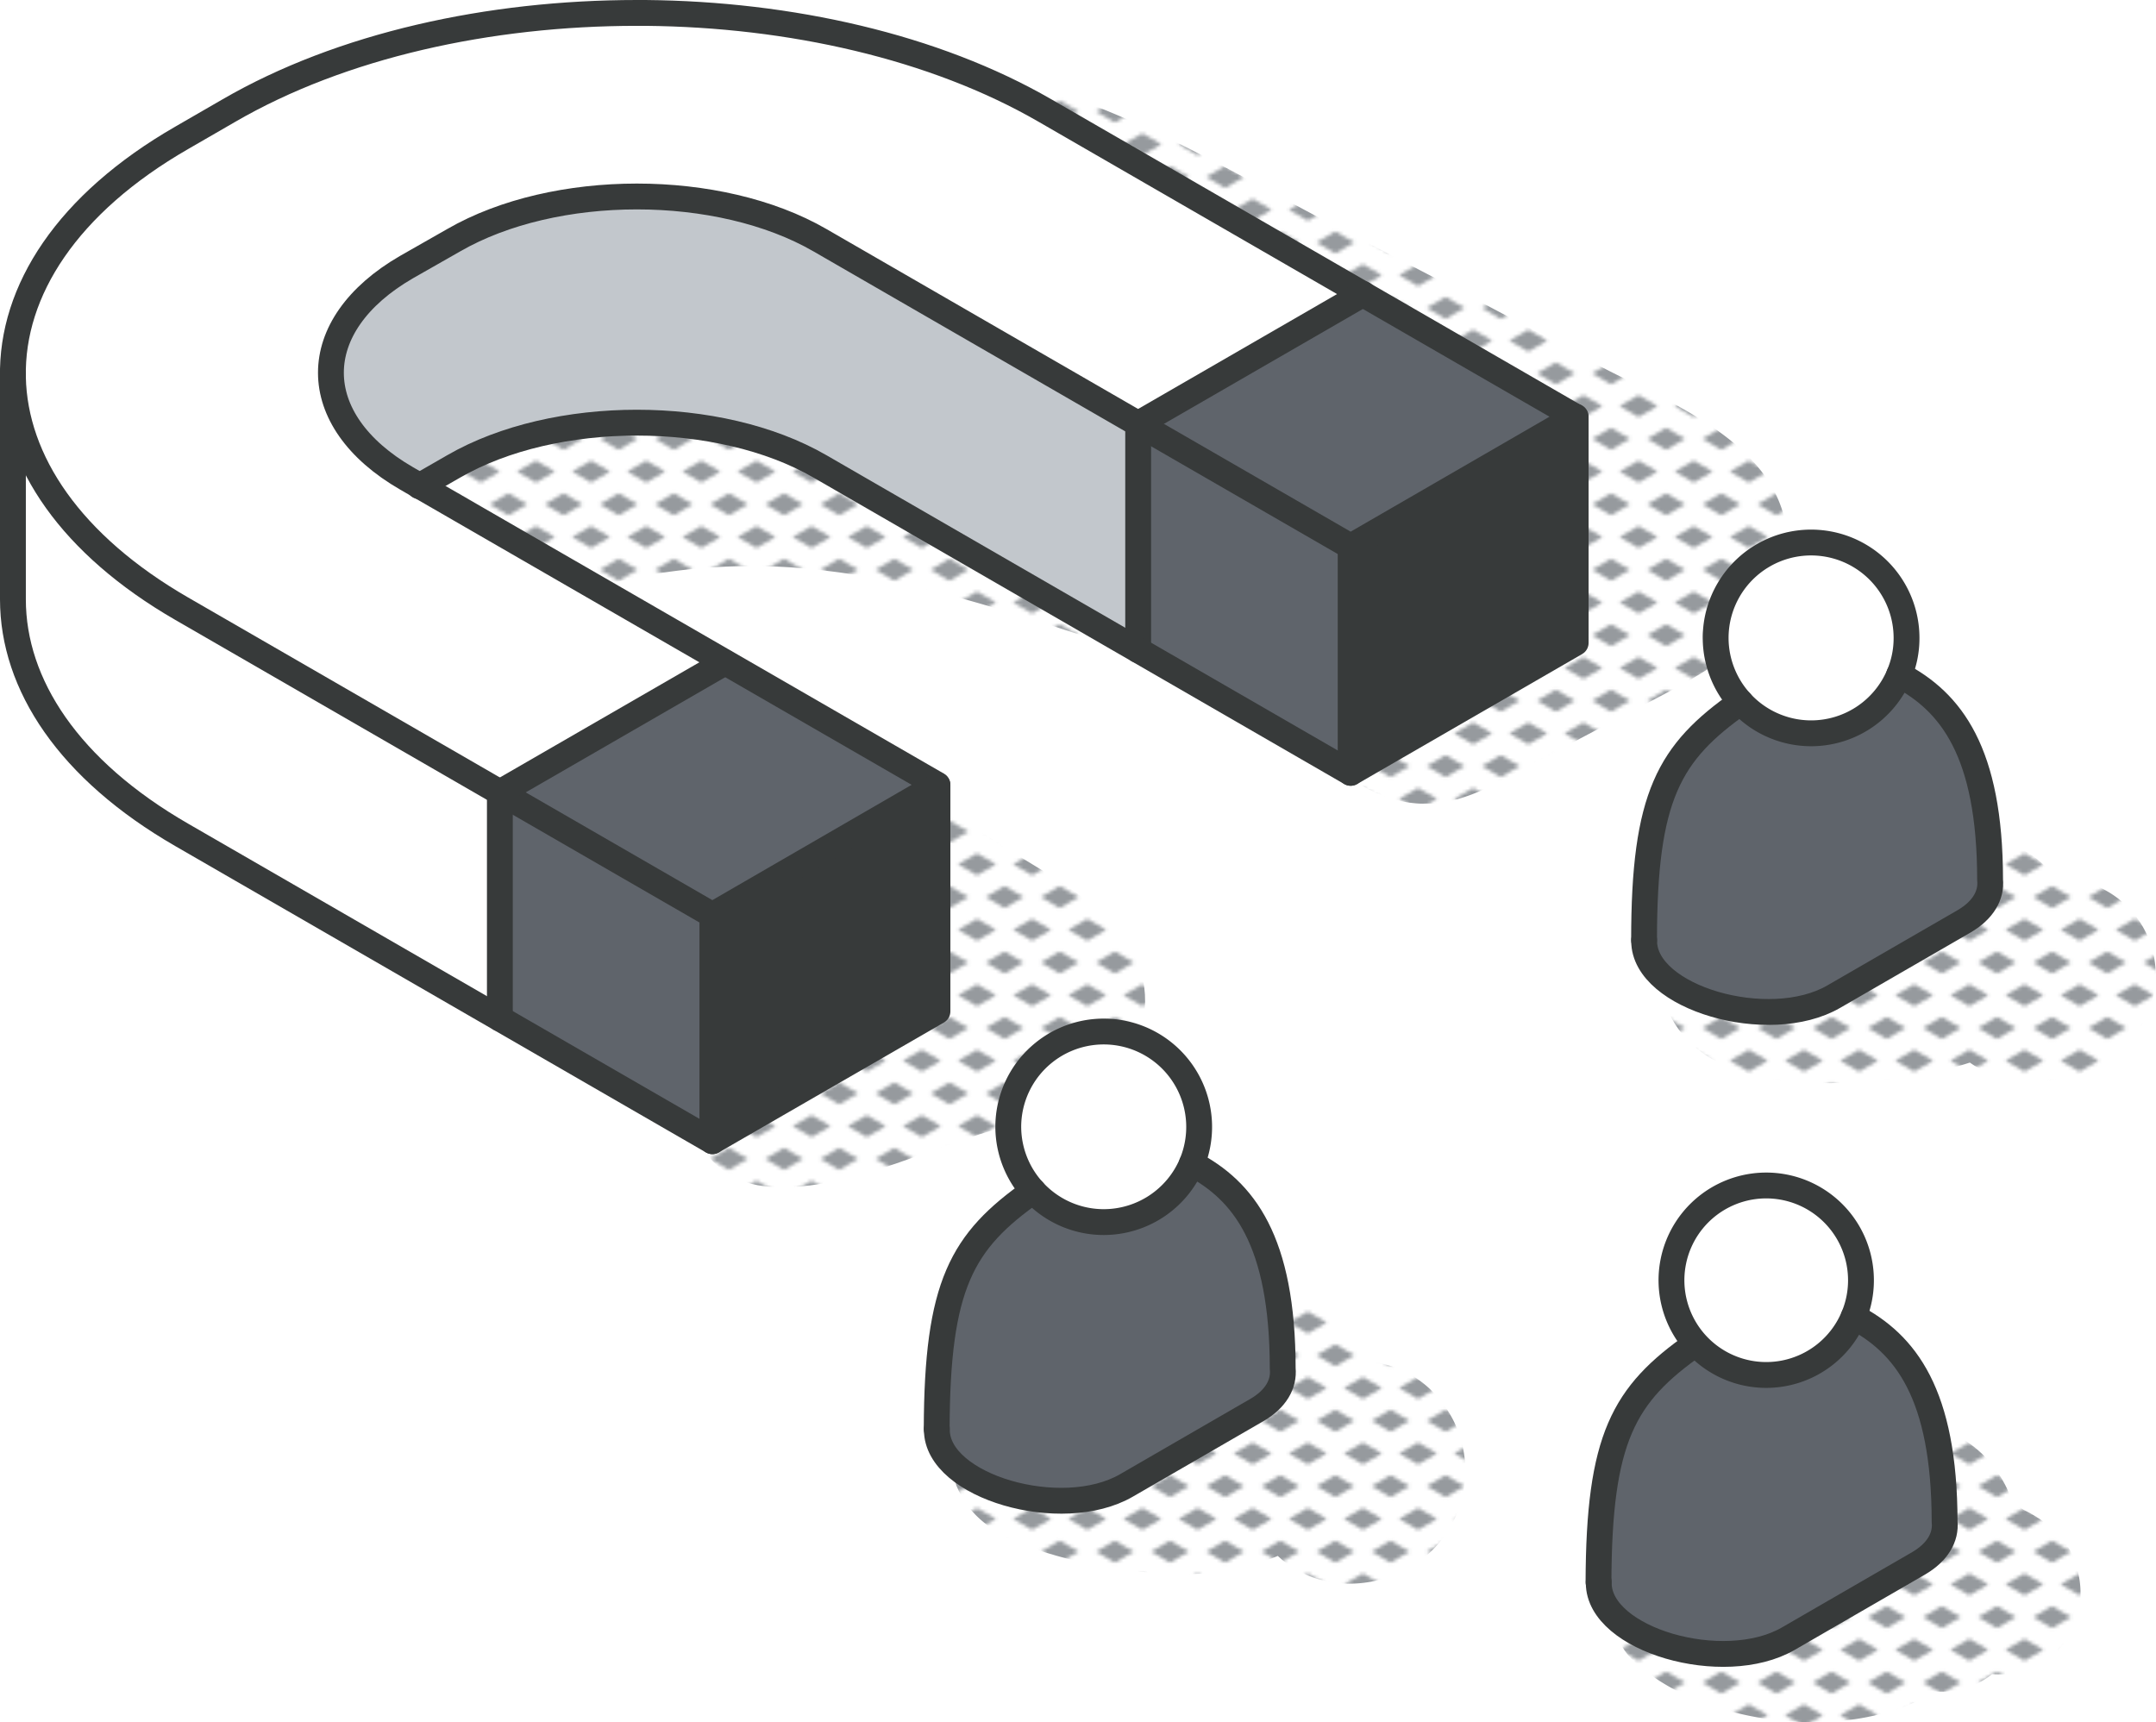 <svg xmlns="http://www.w3.org/2000/svg" xmlns:xlink="http://www.w3.org/1999/xlink" viewBox="0 0 250.29 199.98"><defs><style>.cls-1,.cls-8{fill:none;}.cls-2{fill:#969a9e;}.cls-3{fill:url(#New_Pattern_Swatch_3);}.cls-4{fill:#373a3a;}.cls-5{fill:#5f646b;}.cls-6{fill:#fff;}.cls-7{fill:#c2c7cc;}.cls-8{stroke:#373a3a;stroke-linecap:round;stroke-linejoin:round;stroke-width:3px;}</style><pattern id="New_Pattern_Swatch_3" data-name="New Pattern Swatch 3" width="16" height="19" patternTransform="translate(-2123.38 -47.85) scale(0.4)" patternUnits="userSpaceOnUse" viewBox="0 0 16 19"><rect class="cls-1" width="16" height="19"></rect><polygon class="cls-2" points="16 22.18 10.5 19 16 15.82 21.5 19 16 22.18"></polygon><polygon class="cls-2" points="8 12.68 2.5 9.5 8 6.33 13.5 9.5 8 12.68"></polygon><polygon class="cls-2" points="0 22.18 -5.5 19 0 15.82 5.5 19 0 22.18"></polygon><polygon class="cls-2" points="16 3.18 10.5 0 16 -3.17 21.5 0 16 3.18"></polygon><polygon class="cls-2" points="0 3.18 -5.5 0 0 -3.17 5.5 0 0 3.18"></polygon></pattern></defs><g id="Layer_2" data-name="Layer 2"><g id="icons_design" data-name="icons design"><path class="cls-3" d="M132.81,118.07c1.31-9.73-7.75-14.48-14.74-18.81-7.36-4.56-14.68-9.32-22.27-13.49C82.87,78.3,71.45,98,84.13,105.73c5.11,3.14,10.45,6,15.72,8.84l.49.26-.45.18c-5.94,2.28-12.55,4.17-17.1,8.82-5.36,5.49-1,13,5.74,13.87,8.16,1,17.51-3.6,25.18-6S131.5,127.72,132.81,118.07Z"></path><path class="cls-3" d="M206.87,59.16c-2.93-9-14.68-13.09-22.28-17.26-9.44-5.18-19-10.16-28.54-15.1C146,21.6,135.91,15.51,125.27,11.6c-5.38-2-11.74,1.77-13.73,6.74-2.24,5.56-.19,11.24,4.76,14.54,5.82,3.87,12.53,6.68,18.75,9.86s30.85,15.81,36.88,18.82c1.39.69,3.16,1.44,5,2.25-.59.29-1.15.57-1.64.83l-8.85,4.7c-.62-.52-1.25-1-1.9-1.54a58.51,58.51,0,0,0-7-4.85,97,97,0,0,0-14.68-6.57,221.22,221.22,0,0,0-33.86-10c-11.5-2.25-23.33-3.22-34.91-1.07C64.13,47.18,50.92,51.47,45.9,61c-1.74,3.3-1.49,7.7,1.34,10.38a19.76,19.76,0,0,0,2.29,1.78,5.81,5.81,0,0,0,5.22.57c2.51-.45,5.19-2,7.36-2.88A68.46,68.46,0,0,1,74,67a69.67,69.67,0,0,1,22.18-.7c9,1.08,17.89,3.75,26.51,6.53,7.26,2.35,14.76,4.57,21.54,8.15,7.61,4,13,13.07,22.33,12.29,4.6-.38,8.88-3.32,12.88-5.41L193,80.7C201.51,76.24,210.48,70.28,206.87,59.16Z"></path><path class="cls-3" d="M158.48,158.07a14.85,14.85,0,0,0-3-4.11c-7.23-7.06-19.6-.12-18.61,8.55a55.65,55.65,0,0,1-7.19,0c-4.63.06-9.89-.14-14.3,1.37a7.08,7.08,0,0,0-4.38,4.2c-.07-.07-.15.17-.22.74a6.27,6.27,0,0,0-.17,1.56,5,5,0,0,0,.17,1.26,4.65,4.65,0,0,0,.21.7c0,.1.07.2.11.31l.08.17a11,11,0,0,0,.92,1.66c1.87,2.75,5,4.31,8.07,5.38a55.42,55.42,0,0,0,18.35,2.88,26.51,26.51,0,0,0,9.82-2.09c5,4.69,13,4.05,17.85-.58a13,13,0,0,0,.25-18.36A11.79,11.79,0,0,0,158.48,158.07Z"></path><path class="cls-3" d="M239.16,102l-.61,0a9.84,9.84,0,0,0-7.2-4.36c-5.29-.72-9.13,2.1-11,6.34-.7.18-1.41.34-2.12.49a42.85,42.85,0,0,1-6.57,1c-4.46.28-8.8-.35-13.23.32-5.57.85-6.57,7.55-4.74,11.66,3.94,8.8,16.48,8.74,24.54,8a45.34,45.34,0,0,0,10.45-2.08c.19.13.39.27.6.39a15.18,15.18,0,0,0,7.29,1.72c5.46,0,10.66-2.81,12.83-8A11.19,11.19,0,0,0,239.16,102Z"></path><path class="cls-3" d="M234.89,175.28a8.24,8.24,0,0,0-1.23-.69,13.39,13.39,0,0,0-7.25-8.29c-3.85-1.89-9.68-2.08-12.72,1.65-2.54,3.11-3.92,6.09-2.7,10.21a6.44,6.44,0,0,0,.32.88c-.6.1-1.21.19-1.44.2A34.88,34.88,0,0,1,205,179c-4-.31-7.83-.73-11.76.2-5.89,1.39-8,9.51-3.6,13.63,8,7.49,24.32,9.41,33.95,4.15.35-.19.69-.4,1-.61a9.37,9.37,0,0,0,6.68-2l0,0a10,10,0,0,0,6.68-1.94,9,9,0,0,0,2.86-3.71,10.19,10.19,0,0,0,.47-6C240.74,179.25,237.93,176.75,234.89,175.28Z"></path><polygon class="cls-4" points="182.92 48.38 182.92 74.64 156.81 89.73 156.81 63.45 182.92 48.38"></polygon><polygon class="cls-5" points="182.92 48.38 156.81 63.45 132.13 49.21 158.24 34.13 182.92 48.38"></polygon><path class="cls-6" d="M1.5,43.79C1.3,33.73,7.83,23.64,21.1,16l5.47-3.16C39.64,5.26,56.78,1.5,73.94,1.5h1c16.79.15,33.53,3.92,46.33,11.31l36.93,21.32L132.13,49.21,95.19,27.89c-11.71-6.77-30.79-6.77-42.52,0L47.21,31c-11.73,6.77-11.72,17.79,0,24.55L84.15,76.92,58,92,21.09,70.67C8.24,63.25,1.7,53.54,1.5,43.79Z"></path><polygon class="cls-5" points="156.81 63.45 156.81 89.73 132.13 75.48 132.13 49.21 156.81 63.45"></polygon><path class="cls-7" d="M132.13,49.21V75.48L95.19,54.15c-11.71-6.77-30.79-6.77-42.52,0l-4,2.3-1.49-.86c-11.72-6.76-11.73-17.78,0-24.55l5.46-3.15c11.73-6.77,30.81-6.77,42.52,0Z"></path><polygon class="cls-4" points="108.83 91.16 108.83 117.42 82.7 132.5 82.7 106.24 108.83 91.16"></polygon><polygon class="cls-5" points="108.83 91.16 82.7 106.24 58.03 92 84.15 76.92 108.83 91.16"></polygon><polygon class="cls-5" points="82.7 106.24 82.7 132.5 58.03 118.25 58.03 92 82.7 106.24"></polygon><path class="cls-6" d="M58,92v26.25L21.09,96.93C8,89.38,1.5,79.49,1.5,69.58V43.79c.2,9.75,6.74,19.46,19.59,26.88Z"></path><path class="cls-8" d="M1.5,43.79C1.3,33.73,7.83,23.64,21.1,16l5.47-3.16C39.64,5.26,56.78,1.5,73.94,1.5h1c16.79.15,33.53,3.92,46.33,11.31l61.61,35.57L156.8,63.46,95.19,27.89c-11.71-6.77-30.79-6.77-42.52,0L47.21,31c-11.73,6.77-11.72,17.79,0,24.55l61.62,35.57L82.7,106.24,21.09,70.67C8.24,63.25,1.7,53.54,1.5,43.79Z"></path><polyline class="cls-8" points="158.24 34.13 132.13 49.21 132.13 75.48"></polyline><polyline class="cls-8" points="84.15 76.92 58.03 92 58.03 118.25"></polyline><path class="cls-8" d="M182.92,48.38V74.64L156.8,89.73,95.19,54.15c-11.71-6.77-30.79-6.77-42.52,0l-4,2.3"></path><line class="cls-8" x1="156.8" y1="63.46" x2="156.8" y2="89.73"></line><path class="cls-8" d="M108.83,91.16v26.26L82.7,132.5,21.09,96.93C8,89.38,1.5,79.49,1.5,69.58V43.32"></path><line class="cls-8" x1="82.7" y1="106.24" x2="82.7" y2="132.5"></line><path class="cls-5" d="M148.91,158.89c.18,1.81-.81,3.55-3,4.82l-15.15,8.76c-7.52,4.35-22,.13-22-6.45v-.11c0-16.71,2.88-21.8,11.21-27.63a11.09,11.09,0,0,0,18.41-3.18C144.39,138.24,148.9,144,148.91,158.89Z"></path><path class="cls-6" d="M120,138.28a11.06,11.06,0,1,1,18.41-3.18A11.09,11.09,0,0,1,120,138.28Z"></path><path class="cls-8" d="M108.74,165.91c.05-16.71,2.88-21.8,11.21-27.63"></path><path class="cls-8" d="M138.36,135.1c6,3.14,10.54,8.89,10.55,23.79.18,1.81-.81,3.55-3,4.82l-15.15,8.76c-7.52,4.35-22,.13-22-6.45v-.11"></path><path class="cls-8" d="M138.36,135.1a11.08,11.08,0,1,0-21.31-4.28,11.09,11.09,0,0,0,11.08,11.07A11.11,11.11,0,0,0,138.36,135.1Z"></path><path class="cls-5" d="M231,102.14c.18,1.81-.82,3.54-3,4.82l-15.16,8.76c-7.52,4.35-22,.13-22-6.45v-.11c0-16.72,2.88-21.8,11.21-27.63a11.08,11.08,0,0,0,18.4-3.19C226.5,81.49,231,87.24,231,102.14Z"></path><path class="cls-6" d="M202.07,81.53a10.94,10.94,0,0,1-2.9-7.46,11.08,11.08,0,0,1,22.16,0,10.85,10.85,0,0,1-.86,4.27,11.08,11.08,0,0,1-18.4,3.19Z"></path><path class="cls-8" d="M190.86,109.16c0-16.72,2.88-21.8,11.21-27.63"></path><path class="cls-8" d="M220.47,78.34c6,3.15,10.55,8.9,10.56,23.8.18,1.81-.82,3.54-3,4.82l-15.16,8.76c-7.52,4.35-22,.13-22-6.45v-.11"></path><path class="cls-8" d="M220.47,78.34a10.85,10.85,0,0,0,.86-4.27,11.08,11.08,0,0,0-22.16,0,11.09,11.09,0,0,0,11.08,11.07A11.08,11.08,0,0,0,220.47,78.34Z"></path><path class="cls-5" d="M225.75,176.68c.18,1.8-.82,3.54-3,4.82l-15.15,8.76c-7.52,4.34-22,.12-22-6.45v-.12c0-16.71,2.89-21.8,11.21-27.62a11.1,11.1,0,0,0,18.41-3.19C221.22,156,225.73,161.77,225.75,176.68Z"></path><path class="cls-6" d="M196.78,156.07A11.08,11.08,0,1,1,216,148.6a10.9,10.9,0,0,1-.85,4.28,11.1,11.1,0,0,1-18.41,3.19Z"></path><path class="cls-8" d="M185.57,183.69c.05-16.71,2.89-21.8,11.21-27.62"></path><path class="cls-8" d="M215.19,152.88c6,3.15,10.54,8.89,10.56,23.8.18,1.8-.82,3.54-3,4.82l-15.15,8.76c-7.52,4.34-22,.12-22-6.45v-.12"></path><path class="cls-8" d="M215.19,152.88a10.9,10.9,0,0,0,.85-4.28,11,11,0,1,0-.85,4.28Z"></path></g></g></svg>